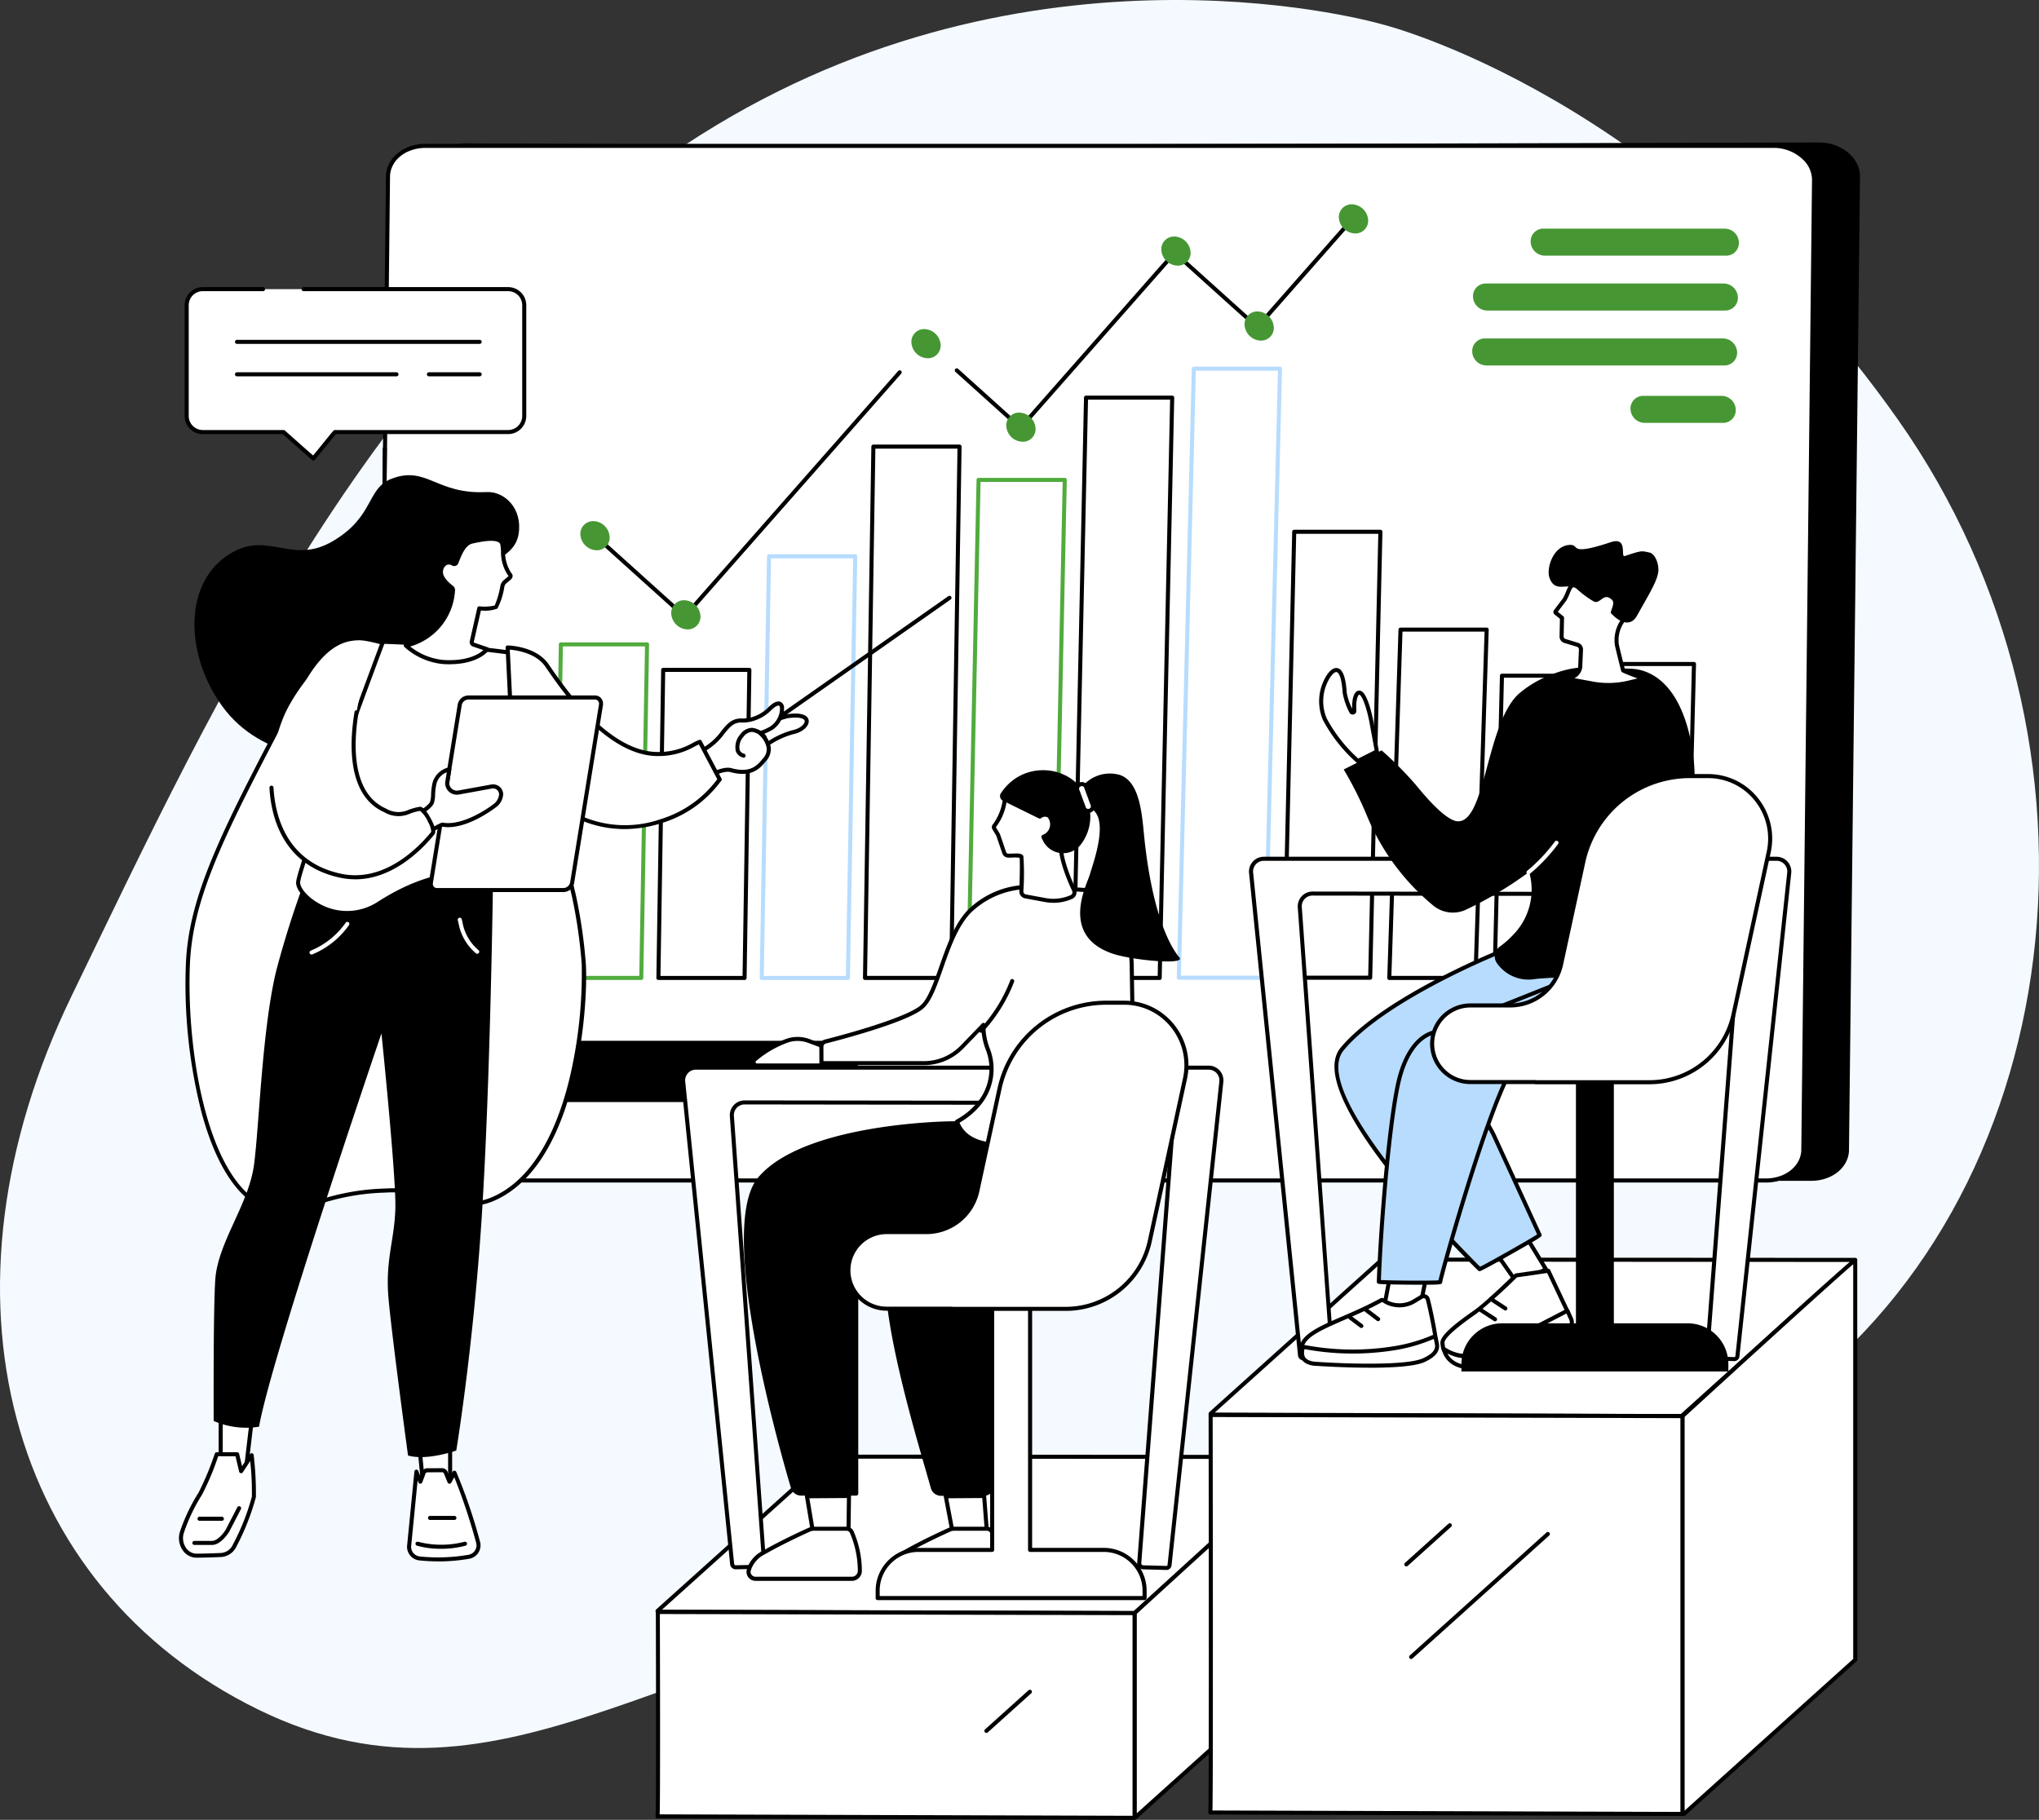 <svg xmlns="http://www.w3.org/2000/svg" xmlns:xlink="http://www.w3.org/1999/xlink" width="245.118" height="218.823" viewBox="0 0 245.118 218.823">
  <rect x="0" y="0" width="245.118" height="218.823" fill="#333333" stroke="none"/>
  <defs>
    <clipPath id="clip-path">
      <rect id="Rectangle_12113" data-name="Rectangle 12113" width="202.084" height="201.693" fill="none"/>
    </clipPath>
  </defs>
  <g id="hero_sub2" transform="translate(-597.441 -944.023)">
    <path id="Path_24816" data-name="Path 24816" d="M166.177,2.932S125.889-8.931,86.107,15.063,26.036,83.8,8.63,119.706.875,190.78,31.025,205.552s50.883-10.207,93.337-13.461,53.832,2.038,89.206-22.818,42.1-79.785,14.584-118.831-61.975-47.51-61.975-47.51" transform="translate(597.441 944.023)" fill="#f4faff"/>
    <g id="Group_10659" data-name="Group 10659" transform="translate(618.958 961.153)">
      <g id="Group_10658" data-name="Group 10658" clip-path="url(#clip-path)">
        <path id="Path_24944" data-name="Path 24944" d="M306.082.333,430.128,0c2.775,0,5.053,1.973,4.924,4.263l-1.323,117.022c-.114,2.02-2.078,3.569-4.526,3.569h-5.443l-1.159-.589-155.8.569c-2.775,0-5.092-2.177-4.962-4.468L263.189,3.9A4.28,4.28,0,0,1,267.625.113Z" transform="translate(-232.972)"/>
        <path id="Path_24945" data-name="Path 24945" d="M260.338,3.725H384.071c2.768,0,5.041,1.972,4.912,4.262L387.7,124.563c-.114,2.02-2.073,3.568-4.514,3.568h-162c-2.768,0-5.041-1.972-4.912-4.262L217.552,7.293c.114-2.02,2.073-3.568,4.514-3.568Z" transform="translate(-192.427 -3.314)" fill="#fff"/>
        <path id="Path_24946" data-name="Path 24946" d="M381.216,126.406h-162a5.553,5.553,0,0,1-4.044-1.659,3.849,3.849,0,0,1-1.111-2.86L215.339,5.322c.122-2.176,2.168-3.809,4.758-3.809h162a5.554,5.554,0,0,1,4.044,1.659,3.848,3.848,0,0,1,1.111,2.86L385.974,122.6c-.122,2.176-2.168,3.809-4.758,3.809M220.1,2c-2.328,0-4.164,1.435-4.271,3.338L214.543,121.9a3.373,3.373,0,0,0,.978,2.509,5.065,5.065,0,0,0,3.69,1.506h162c2.328,0,4.164-1.435,4.271-3.338L386.77,6.016a3.373,3.373,0,0,0-.978-2.509A5.064,5.064,0,0,0,382.1,2Z" transform="translate(-190.458 -1.346)"/>
        <path id="Path_24947" data-name="Path 24947" d="M219.541,371.949h0a.244.244,0,0,1-.242-.246l.325-39.547a.244.244,0,0,1,.244-.242h0a.244.244,0,0,1,.242.246l-.325,39.547a.244.244,0,0,1-.244.242" transform="translate(-195.127 -295.332)"/>
        <path id="Path_24948" data-name="Path 24948" d="M1497.817,97.258h-21.805a1.721,1.721,0,0,1-1.7-1.717,1.521,1.521,0,0,1,1.532-1.533h21.805a1.721,1.721,0,0,1,1.7,1.717,1.521,1.521,0,0,1-1.532,1.533" transform="translate(-1311.824 -83.647)" fill="#469734"/>
        <path id="Path_24949" data-name="Path 24949" d="M1594.323,279.675H1584.9a1.721,1.721,0,0,1-1.7-1.717,1.521,1.521,0,0,1,1.532-1.533h9.426a1.721,1.721,0,0,1,1.7,1.717,1.521,1.521,0,0,1-1.532,1.533" transform="translate(-1408.708 -245.959)" fill="#469734"/>
        <path id="Path_24950" data-name="Path 24950" d="M1441.737,157.1h-28.615a1.721,1.721,0,0,1-1.7-1.717,1.521,1.521,0,0,1,1.532-1.533h28.615a1.721,1.721,0,0,1,1.7,1.717,1.521,1.521,0,0,1-1.532,1.533" transform="translate(-1255.865 -136.89)" fill="#469734"/>
        <path id="Path_24951" data-name="Path 24951" d="M1440.9,217.039h-28.615a1.721,1.721,0,0,1-1.7-1.717,1.521,1.521,0,0,1,1.532-1.533h28.615a1.721,1.721,0,0,1,1.7,1.717,1.521,1.521,0,0,1-1.532,1.533" transform="translate(-1255.121 -190.226)" fill="#469734"/>
        <path id="Path_24952" data-name="Path 24952" d="M307.933,677.056l.325-29.04H297.9l-.323,29.04Z" transform="translate(-264.778 -576.595)" fill="#fff"/>
        <path id="Path_24953" data-name="Path 24953" d="M418.637,585.988H408.28a.244.244,0,0,1-.244-.248l.693-40.106a.244.244,0,0,1,.244-.24h10.359a.244.244,0,0,1,.244.248l-.694,40.106a.244.244,0,0,1-.244.24m-10.109-.488H418.4l.686-39.619h-9.871Z" transform="translate(-363.065 -485.284)" fill="#51ac3d"/>
        <path id="Path_24954" data-name="Path 24954" d="M531.311,610.7H520.954a.244.244,0,0,1-.244-.247l.576-37.045a.244.244,0,0,1,.244-.24h10.358a.244.244,0,0,1,.244.248l-.577,37.045a.244.244,0,0,1-.244.24m-10.11-.488h9.869l.57-36.558h-9.871Z" transform="translate(-463.32 -509.995)"/>
        <path id="Path_24955" data-name="Path 24955" d="M643.985,500.447H633.628a.244.244,0,0,1-.244-.248l.882-50.7a.244.244,0,0,1,.244-.24h10.359a.244.244,0,0,1,.244.248l-.883,50.7a.244.244,0,0,1-.244.24m-10.109-.488h9.869l.875-50.214h-9.871Z" transform="translate(-563.576 -399.742)" fill="#b7dcfe"/>
        <path id="Path_24956" data-name="Path 24956" d="M756.658,393.994H746.3a.244.244,0,0,1-.244-.248l1.008-63.888a.244.244,0,0,1,.244-.24h10.358a.244.244,0,0,1,.244.248l-1.01,63.888a.244.244,0,0,1-.244.24m-10.109-.488h9.869l1-63.4h-9.871Z" transform="translate(-663.83 -293.29)"/>
        <path id="Path_24957" data-name="Path 24957" d="M869.331,426.311H858.973a.244.244,0,0,1-.244-.249l1.234-59.885a.244.244,0,0,1,.244-.239h10.359a.244.244,0,0,1,.244.249l-1.235,59.885a.244.244,0,0,1-.244.239m-10.108-.488h9.869l1.225-59.4h-9.871Z" transform="translate(-764.085 -325.606)" fill="#50ac3d"/>
        <path id="Path_24958" data-name="Path 24958" d="M984.13,346.472H973.772a.244.244,0,0,1-.244-.249l1.5-69.774a.244.244,0,0,1,.244-.239h10.358a.244.244,0,0,1,.244.249l-1.505,69.774a.244.244,0,0,1-.244.238m-10.108-.488h9.869l1.495-69.287h-9.871Z" transform="translate(-866.232 -245.768)"/>
        <path id="Path_24959" data-name="Path 24959" d="M1098.9,318.324h-10.357a.244.244,0,0,1-.244-.25l1.81-73.228a.244.244,0,0,1,.244-.238h10.359a.244.244,0,0,1,.244.25l-1.811,73.228a.244.244,0,0,1-.244.238m-10.107-.488h9.87l1.8-72.74h-9.871Z" transform="translate(-968.353 -217.649)" fill="#b7dcfe"/>
        <path id="Path_24960" data-name="Path 24960" d="M1213.7,476.65h-10.357a.243.243,0,0,1-.244-.249l1.225-53.617a.244.244,0,0,1,.244-.238h10.359a.244.244,0,0,1,.244.249l-1.227,53.617a.244.244,0,0,1-.244.238m-10.108-.488h9.869l1.216-53.129h-9.871Z" transform="translate(-1070.5 -375.975)"/>
        <path id="Path_24961" data-name="Path 24961" d="M1328.529,571.635h-10.357a.244.244,0,0,1-.244-.252l1.347-41.884a.244.244,0,0,1,.244-.236h10.358a.244.244,0,0,1,.244.252l-1.349,41.884a.244.244,0,0,1-.244.236m-10.105-.488h9.869l1.333-41.4h-9.871Z" transform="translate(-1172.673 -470.931)"/>
        <path id="Path_24962" data-name="Path 24962" d="M1443.329,616.4h-10.357a.243.243,0,0,1-.244-.25l.891-36.339a.244.244,0,0,1,.244-.238h10.358a.244.244,0,0,1,.244.25l-.893,36.339a.244.244,0,0,1-.244.238m-10.107-.488h9.869l.881-35.851H1434.1Z" transform="translate(-1274.821 -515.698)"/>
        <path id="Path_24963" data-name="Path 24963" d="M1558.127,605H1547.77a.244.244,0,0,1-.244-.25l.963-37.752a.244.244,0,0,1,.244-.238h10.359a.244.244,0,0,1,.244.25l-.965,37.752a.244.244,0,0,1-.244.238m-10.107-.488h9.869l.952-37.264h-9.871Z" transform="translate(-1376.966 -504.292)"/>
        <path id="Path_24964" data-name="Path 24964" d="M854.157,102.577a.244.244,0,0,1-.163-.063l-7.653-6.895a.244.244,0,1,1,.326-.362l7.469,6.729L872.5,81.124a.244.244,0,0,1,.346-.02l9.746,8.78,11.751-13.35a.244.244,0,1,1,.366.322L882.8,90.392a.244.244,0,0,1-.346.02l-9.745-8.78L854.34,102.494a.244.244,0,0,1-.169.082h-.014" transform="translate(-752.99 -68.026)"/>
        <path id="Path_24965" data-name="Path 24965" d="M462.578,278.5a.244.244,0,0,1-.163-.063l-10.783-9.716a.244.244,0,1,1,.326-.362l10.6,9.55,25.672-29.164a.244.244,0,1,1,.366.322l-25.835,29.349a.244.244,0,0,1-.169.082h-.014" transform="translate(-401.783 -221.258)"/>
        <path id="Path_24966" data-name="Path 24966" d="M437.841,414.861a1.528,1.528,0,0,1,1.543-1.753,2.014,2.014,0,0,1,1.946,1.753,1.528,1.528,0,0,1-1.543,1.753,2.014,2.014,0,0,1-1.946-1.753" transform="translate(-389.574 -367.577)" fill="#469734"/>
        <path id="Path_24967" data-name="Path 24967" d="M902.4,296.475a1.528,1.528,0,0,1,1.543-1.753,2.014,2.014,0,0,1,1.946,1.753,1.528,1.528,0,0,1-1.543,1.753,2.014,2.014,0,0,1-1.946-1.753" transform="translate(-802.932 -262.239)" fill="#469734"/>
        <path id="Path_24968" data-name="Path 24968" d="M1071.517,104.356a1.528,1.528,0,0,1,1.543-1.753,2.015,2.015,0,0,1,1.946,1.753,1.528,1.528,0,0,1-1.543,1.753,2.014,2.014,0,0,1-1.946-1.753" transform="translate(-953.41 -91.295)" fill="#469734"/>
        <path id="Path_24969" data-name="Path 24969" d="M1162.276,186.126a1.528,1.528,0,0,1,1.543-1.753,2.014,2.014,0,0,1,1.946,1.753,1.528,1.528,0,0,1-1.543,1.753,2.014,2.014,0,0,1-1.946-1.753" transform="translate(-1034.166 -164.052)" fill="#469734"/>
        <path id="Path_24970" data-name="Path 24970" d="M1265.173,69.234a1.528,1.528,0,0,1,1.543-1.753,2.014,2.014,0,0,1,1.946,1.753,1.528,1.528,0,0,1-1.543,1.753,2.015,2.015,0,0,1-1.946-1.753" transform="translate(-1125.722 -60.044)" fill="#469734"/>
        <path id="Path_24971" data-name="Path 24971" d="M536.934,501.168a1.528,1.528,0,0,1,1.543-1.753,2.014,2.014,0,0,1,1.946,1.753,1.528,1.528,0,0,1-1.543,1.753,2.015,2.015,0,0,1-1.946-1.753" transform="translate(-477.746 -444.372)" fill="#469734"/>
        <path id="Path_24972" data-name="Path 24972" d="M798.889,205.373a1.528,1.528,0,0,1,1.543-1.753,2.014,2.014,0,0,1,1.946,1.753,1.528,1.528,0,0,1-1.543,1.753,2.014,2.014,0,0,1-1.946-1.753" transform="translate(-710.83 -181.178)" fill="#469734"/>
        <path id="Path_24973" data-name="Path 24973" d="M336.822,987.412h-46.14a1.868,1.868,0,0,1-1.972-1.668l.067-4.368a1.481,1.481,0,0,1,1.621-1.336h46.14a1.868,1.868,0,0,1,1.972,1.668l-.067,4.368a1.481,1.481,0,0,1-1.621,1.336" transform="translate(-256.89 -872.025)"/>
        <path id="Path_24974" data-name="Path 24974" d="M51.987,365.054c2.129-.111,4.368,1.94,3.856,5.063-.418,2.551-3.161,3.1-4.519,4.361-4.391,4.09-5.842,17.478-12.262,20.973-5.122,2.789-14.185,1.737-18.809-4.6-4.4-6.026-4.789-14.536.566-18.164,4.814-3.261,7.619,1.27,12.712-1.74,5.021-2.968,4-6.352,7.08-7.508,4.205-1.58,5.34,1.928,11.375,1.614" transform="translate(-15.019 -323.018)"/>
        <path id="Path_24975" data-name="Path 24975" d="M52.97,556.63c2.254,13.8,2.515,14.005,2.82,15.451a60.844,60.844,0,0,1,1.142,7.98c.215,3.4-.424,23.8-10.97,28.294-3.808,1.622-4.912-1.36-13.022-1.036-8.311.332-10,3.289-13.621,2.253-7.847-2.242-10.41-19.08-9.978-29.484.352-8.474,4.569-16.475,13-32.478,1.285-2.437,3.341-6.16,6.654-6.634,1.519-.217,2.125.016,8.223,1.69,6.632,1.82,8.315-.116,11.162,1.678,2.941,1.853,3.46,5.38,4.588,12.287" transform="translate(-8.27 -481.291)" fill="#fff"/>
        <path id="Path_24976" data-name="Path 24976" d="M18.846,608.051a5.67,5.67,0,0,1-1.577-.229c-4.527-1.293-6.992-7.159-8.262-11.852a62.478,62.478,0,0,1-1.892-17.877c.354-8.529,4.591-16.568,13.031-32.582,1.152-2.186,3.3-6.255,6.835-6.761,1.427-.2,2.032-.037,6.745,1.262l1.576.434a21.753,21.753,0,0,0,7,.839,6.624,6.624,0,0,1,4.231.868c2.972,1.873,3.526,5.265,4.628,12.024l.07.43c1.876,11.486,2.365,13.525,2.658,14.743.059.244.109.453.16.7a61.577,61.577,0,0,1,1.147,8.015c.291,4.6-.772,24.127-11.118,28.534-2,.851-3.3.481-5.1-.031a22.607,22.607,0,0,0-8.01-.985,27.27,27.27,0,0,0-8.635,1.673,10.828,10.828,0,0,1-3.486.8m9.013-68.885a5.6,5.6,0,0,0-.811.066c-3.292.471-5.361,4.4-6.472,6.506C12.171,561.688,7.951,569.694,7.6,578.114c-.451,10.849,2.292,27.094,9.8,29.24,1.7.485,2.92.068,4.772-.563a28.05,28.05,0,0,1,8.773-1.7,23.309,23.309,0,0,1,8.163,1c1.767.5,2.934.835,4.773.052,5.472-2.331,8.121-9.112,9.379-14.39a55.124,55.124,0,0,0,1.443-13.665,61.086,61.086,0,0,0-1.137-7.943c-.051-.241-.1-.446-.158-.686-.294-1.225-.786-3.275-2.665-14.778l-.07-.43c-1.079-6.614-1.62-9.934-4.407-11.69a6.169,6.169,0,0,0-3.961-.793,22.184,22.184,0,0,1-7.135-.856l-1.577-.434c-3.62-1-4.772-1.315-5.736-1.315" transform="translate(-6.287 -479.307)"/>
        <path id="Path_24977" data-name="Path 24977" d="M264.712,1408.662v6.674l-3.211-.2-.632-6.479Z" transform="translate(-232.117 -1253.407)" fill="#fff"/>
        <path id="Path_24978" data-name="Path 24978" d="M262.744,1413.612h-.015l-3.212-.2a.244.244,0,0,1-.228-.22l-.632-6.479a.244.244,0,0,1,.243-.267h3.844a.244.244,0,0,1,.244.244v6.675a.244.244,0,0,1-.244.244m-2.989-.67,2.745.167v-6.172h-3.331Z" transform="translate(-230.149 -1251.439)"/>
        <path id="Path_24979" data-name="Path 24979" d="M252.207,1459.1a21.83,21.83,0,0,0,5.942-.2,1.4,1.4,0,0,0,1.111-1.754,62.5,62.5,0,0,0-2.845-8.356l-.593,1.083-.474-1.143a.5.5,0,0,0-.379-.239l-1.7.01c-.505,0-.544.274-.61.484l-.338.888-.468-1.2-.876,8.9a1.394,1.394,0,0,0,1.235,1.524" transform="translate(-223.305 -1288.846)" fill="#fff"/>
        <path id="Path_24980" data-name="Path 24980" d="M252.472,1457.49a21.3,21.3,0,0,1-2.258-.118,1.642,1.642,0,0,1-1.451-1.791l.876-8.9a.244.244,0,0,1,.47-.064l.238.613.123-.331a.743.743,0,0,1,.823-.605h.005l1.7-.01a.75.75,0,0,1,.59.357.233.233,0,0,1,.016.032l.279.673.349-.636a.239.239,0,0,1,.219-.127.244.244,0,0,1,.213.136,63.9,63.9,0,0,1,2.861,8.4,1.64,1.64,0,0,1-1.3,2.06,22.169,22.169,0,0,1-3.751.319m-2.206-.6a21.541,21.541,0,0,0,5.874-.2,1.16,1.16,0,0,0,.783-.523,1.136,1.136,0,0,0,.135-.925,71.014,71.014,0,0,0-2.627-7.884l-.362.662a.244.244,0,0,1-.439-.024l-.466-1.124a.254.254,0,0,0-.185-.109l-1.68.011c-.287,0-.307.075-.362.258l-.017.056-.342.9a.244.244,0,0,1-.227.157h0a.244.244,0,0,1-.227-.156l-.1-.252-.776,7.889a1.153,1.153,0,0,0,1.018,1.258" transform="translate(-221.338 -1286.877)"/>
        <path id="Path_24981" data-name="Path 24981" d="M260.985,1527.378a10.465,10.465,0,0,1-2.912-.378.244.244,0,0,1,.147-.465,11.137,11.137,0,0,0,5.581,0,.244.244,0,1,1,.124.472,11.581,11.581,0,0,1-2.94.375" transform="translate(-229.478 -1358.278)"/>
        <path id="Path_24982" data-name="Path 24982" d="M274.781,1498.887H271.85a.244.244,0,1,1,0-.488h2.931a.244.244,0,0,1,0,.488" transform="translate(-241.671 -1333.254)"/>
        <path id="Path_24983" data-name="Path 24983" d="M49.441,1376.621l-.949,8.047-3.01-.1v-7.943Z" transform="translate(-40.469 -1224.897)" fill="#fff"/>
        <path id="Path_24984" data-name="Path 24984" d="M46.523,1382.944h-.009l-3.01-.1a.244.244,0,0,1-.235-.244v-7.943a.244.244,0,0,1,.244-.244h3.959a.244.244,0,0,1,.242.272l-.949,8.047a.244.244,0,0,1-.242.215m-2.766-.584,2.55.089.891-7.552H43.757Z" transform="translate(-38.5 -1222.929)"/>
        <path id="Path_24985" data-name="Path 24985" d="M10.712,1431.264a40.908,40.908,0,0,1,.268,5.011c-.086,1.029-1.5,4.136-2.293,5.82a1.942,1.942,0,0,1-1.644,1.167c-.844.037-2.019.079-2.966.08a2.088,2.088,0,0,1-1.734-2.861,21.449,21.449,0,0,1,2.184-4.573,33.608,33.608,0,0,0,1.987-4.761H8.966l.481,2.037Z" transform="translate(-1.974 -1273.414)" fill="#fff"/>
        <path id="Path_24986" data-name="Path 24986" d="M2.1,1441.618a2.01,2.01,0,0,1-1.634-.873,2.561,2.561,0,0,1-.33-2.31,21.653,21.653,0,0,1,2.208-4.625,33.594,33.594,0,0,0,1.962-4.709.244.244,0,0,1,.231-.166H6.993a.244.244,0,0,1,.237.188l.351,1.487.954-1.448a.244.244,0,0,1,.446.108,40.319,40.319,0,0,1,.268,5.058,29.082,29.082,0,0,1-2.316,5.9,2.194,2.194,0,0,1-1.854,1.306c-.83.036-2.02.079-2.977.08Zm2.612-12.2a31.147,31.147,0,0,1-1.955,4.648A21.163,21.163,0,0,0,.6,1438.591a2.072,2.072,0,0,0,.263,1.869,1.529,1.529,0,0,0,1.238.67h0c.948,0,2.131-.044,2.956-.08a1.708,1.708,0,0,0,1.434-1.028,27.542,27.542,0,0,0,2.271-5.736,33.09,33.09,0,0,0-.2-4.284l-.887,1.346a.244.244,0,0,1-.441-.078l-.437-1.849Z" transform="translate(-0.001 -1271.446)"/>
        <path id="Path_24987" data-name="Path 24987" d="M16.971,1492.552h0l-2.118,0a.244.244,0,0,1,0-.488h0l2.117,0h0c.681,0,1.424-.981,1.653-1.359l1.381-2.674a.244.244,0,1,1,.433.224l-1.389,2.688c-.047.079-.982,1.608-2.078,1.608" transform="translate(-12.999 -1323.912)"/>
        <path id="Path_24988" data-name="Path 24988" d="M23.115,1499.79H20.43a.244.244,0,1,1,0-.488h2.685a.244.244,0,1,1,0,.488" transform="translate(-17.961 -1334.057)"/>
        <path id="Path_24989" data-name="Path 24989" d="M71.372,773.457S71.052,798.016,70.02,814s-3.068,28.213-3.068,28.213-3.5,1.259-5.8.6c0,0-1.9-14.025-2.336-18.766s.716-7.093.813-10.973-1.672-21.01-1.672-21.01S44.751,830.8,43.24,839.349a9.792,9.792,0,0,1-5.452-.69s-.07-15.23.25-17.583c.592-4.36,4-8.652,4.609-13.283s.966-16.252,2.651-23.223a114.042,114.042,0,0,1,4.989-14.8Z" transform="translate(-33.618 -684.929)"/>
        <path id="Path_24990" data-name="Path 24990" d="M142.614,854.267a.244.244,0,0,1-.092-.47,9.574,9.574,0,0,0,4.193-3.356.244.244,0,1,1,.4.284,10.055,10.055,0,0,1-4.405,3.524.244.244,0,0,1-.092.018" transform="translate(-126.679 -756.62)" fill="#fff"/>
        <path id="Path_24991" data-name="Path 24991" d="M306.348,850.076a.243.243,0,0,1-.167-.066,6.142,6.142,0,0,1-2.084-3.623l-.088-.345a.244.244,0,0,1,.472-.123l.089.348a5.685,5.685,0,0,0,1.946,3.388.244.244,0,0,1-.167.421" transform="translate(-270.495 -752.524)" fill="#fff"/>
        <path id="Path_24992" data-name="Path 24992" d="M623.495,627.266a9.809,9.809,0,0,0-2.885,1.325c-1.771,1.844-2.819-1.029-2.819-1.029a19.785,19.785,0,0,1,4.993-2.208c3.48-.537,2.638,1.531.711,1.912" transform="translate(-549.701 -556.352)" fill="#fff"/>
        <path id="Path_24993" data-name="Path 24993" d="M617.487,627.491a1.278,1.278,0,0,1-.264-.028c-1.049-.221-1.6-1.716-1.628-1.78a.244.244,0,0,1,.1-.292,19.661,19.661,0,0,1,5.082-2.24c2.222-.343,2.6.378,2.653.7.122.692-.729,1.465-1.858,1.688a10.01,10.01,0,0,0-2.757,1.254,1.9,1.9,0,0,1-1.331.693M616.13,625.7c.2.434.635,1.167,1.194,1.284a1.287,1.287,0,0,0,1.143-.526,9.919,9.919,0,0,1,3.014-1.395c.97-.192,1.529-.8,1.472-1.125-.04-.228-.527-.549-2.1-.307a18.34,18.34,0,0,0-4.724,2.069" transform="translate(-547.734 -554.391)"/>
        <path id="Path_24994" data-name="Path 24994" d="M613.435,512.5a.244.244,0,0,1-.14-.443l24.8-17.4a.244.244,0,1,1,.28.4l-24.8,17.4a.243.243,0,0,1-.14.044" transform="translate(-545.609 -440.104)"/>
        <path id="Path_24995" data-name="Path 24995" d="M552.9,612.893a4.866,4.866,0,0,1-2.212,1.167,4.117,4.117,0,0,1-.979.094c-2.591-.1-1.977,3.566-7.507,4.433a20.248,20.248,0,0,0-.464,4.232c2.261-.962,5.253-3.083,6.664-2.691,2.6.723,3.463-.621,4.008-1.24,1.432-1.627-.5-3.215-.5-3.215a5.849,5.849,0,0,0,1.358-.615c1.571-.852,1.924-4.536-.365-2.165" transform="translate(-482.03 -544.646)" fill="#fff"/>
        <path id="Path_24996" data-name="Path 24996" d="M539.768,621.086a.244.244,0,0,1-.244-.241c0-.442.063-1.5.157-2.456.194-1.969.314-1.988.513-2.019a7.059,7.059,0,0,0,5.063-2.926c.678-.835,1.261-1.557,2.49-1.51a3.848,3.848,0,0,0,.92-.089,4.636,4.636,0,0,0,2.086-1.1c.673-.7,1.194-.966,1.594-.822a.752.752,0,0,1,.451.737,3.134,3.134,0,0,1-1.388,2.633,11.251,11.251,0,0,1-1.022.5,2.953,2.953,0,0,1,.816,1.674,2.115,2.115,0,0,1-.582,1.6c-.042.047-.085.1-.131.153-.55.653-1.575,1.868-4.125,1.161-.871-.242-2.563.659-4.2,1.53-.778.414-1.581.842-2.3,1.15a.244.244,0,0,1-.1.019m.621-4.254a27.837,27.837,0,0,0-.371,3.633c.613-.282,1.276-.635,1.921-.979,1.8-.959,3.5-1.864,4.558-1.57,2.248.625,3.075-.356,3.622-1,.048-.057.094-.112.138-.161a1.646,1.646,0,0,0,.462-1.24,2.76,2.76,0,0,0-.936-1.625.244.244,0,0,1,.113-.428,6.248,6.248,0,0,0,1.284-.589,2.619,2.619,0,0,0,1.134-2.168c-.013-.17-.063-.29-.13-.315-.03-.011-.319-.084-1.077.7a5.116,5.116,0,0,1-2.338,1.236,4.328,4.328,0,0,1-1.037.1c-.989-.038-1.449.536-2.094,1.329a7.537,7.537,0,0,1-5.248,3.082" transform="translate(-480.061 -542.67)"/>
        <path id="Path_24997" data-name="Path 24997" d="M607.694,642.188a.244.244,0,0,1-.065-.009,1.2,1.2,0,0,1-.885-.8,2.347,2.347,0,0,1,.563-2.014,1.8,1.8,0,0,1,1.416-.758,2.487,2.487,0,0,1,1.673.955.244.244,0,0,1-.387.3,2.027,2.027,0,0,0-1.3-.765,1.345,1.345,0,0,0-1.029.581,1.856,1.856,0,0,0-.474,1.557.721.721,0,0,0,.55.481.244.244,0,0,1-.065.479" transform="translate(-539.815 -568.22)"/>
        <path id="Path_24998" data-name="Path 24998" d="M155.774,546.057s-7.88-1.128-15.637-1.353c0,0-10.2,27.24-10.2,28.953s4.885,5.6,9.728,2.506c8.079-5.158,13.126-3.4,17.108-2.468,5.967,1.394-1-27.637-1-27.637" transform="translate(-115.618 -484.67)" fill="#fff"/>
        <path id="Path_24999" data-name="Path 24999" d="M133.895,575.6a7.615,7.615,0,0,1-3.59-.934c-1.493-.817-2.576-2.068-2.577-2.975,0-1.737,9.8-27.924,10.214-29.038a.243.243,0,0,1,.235-.158c7.682.223,15.585,1.344,15.664,1.355a.243.243,0,0,1,.2.185c.235.98,5.723,24.051,2.283,27.512a1.581,1.581,0,0,1-1.574.419c-.277-.065-.558-.133-.846-.2-3.851-.938-8.644-2.1-16.075,2.64a7.216,7.216,0,0,1-3.936,1.2m4.443-32.612c-2.876,7.685-10.123,27.345-10.122,28.7,0,.627.869,1.751,2.323,2.547a6.759,6.759,0,0,0,7.03-.247c7.607-4.856,12.512-3.662,16.453-2.7.286.07.566.138.841.2a1.108,1.108,0,0,0,1.118-.288c3.108-3.128-1.88-24.8-2.373-26.893-1.163-.16-8.285-1.107-15.271-1.323" transform="translate(-113.651 -482.701)"/>
        <path id="Path_25000" data-name="Path 25000" d="M383.929,566.864a13.687,13.687,0,0,1-6.946,4.975,13.184,13.184,0,0,1-13.481-2.788l.717,16.441a37.6,37.6,0,0,1-4.027,2.175c0-.211-1.761-36.676-1.761-36.676s3.251.052,4.7,2.116,6.936,10.589,13.243,10.692c2.869.047,4.257-1.14,5.164-1.465Z" transform="translate(-318.927 -490.265)" fill="#fff"/>
        <path id="Path_25001" data-name="Path 25001" d="M357.677,574.48a.244.244,0,0,1-.243-.232c-.517-10.76-1.215-25.213-1.215-25.213a.244.244,0,0,1,.248-.256c.138,0,3.392.079,4.9,2.219.087.124.189.272.3.44,1.716,2.487,6.939,10.054,12.742,10.149a8.238,8.238,0,0,0,4.318-1.094,6.646,6.646,0,0,1,.76-.357.244.244,0,0,1,.3.116l2.39,4.529a.244.244,0,0,1-.027.269l-.172.21a13.781,13.781,0,0,1-6.888,4.842,14.823,14.823,0,0,1-4.593.754,13.525,13.525,0,0,1-8.694-3.192l.239,5.477a.244.244,0,0,1-.233.254.248.248,0,0,1-.254-.233l-.265-6.069a.244.244,0,0,1,.421-.177,13.049,13.049,0,0,0,13.228,2.722,13.335,13.335,0,0,0,6.66-4.686l.07-.086-2.212-4.191c-.152.068-.32.155-.506.252a8.78,8.78,0,0,1-4.549,1.148c-6.054-.1-11.384-7.822-13.135-10.359-.115-.166-.216-.313-.3-.436-1.13-1.609-3.464-1.933-4.244-2,.1,2.03.726,15.047,1.2,24.942a.244.244,0,0,1-.232.255h-.012" transform="translate(-316.958 -488.296)"/>
        <path id="Path_25002" data-name="Path 25002" d="M294.415,605.536H279.177a1.083,1.083,0,0,0-1.016.9L274.7,627.786a.735.735,0,0,0,.724.9h15.238a1.083,1.083,0,0,0,1.016-.9l3.459-21.349a.735.735,0,0,0-.724-.9" transform="translate(-244.415 -538.797)" fill="#fff"/>
        <path id="Path_25003" data-name="Path 25003" d="M288.7,626.962H273.46a.961.961,0,0,1-.746-.335,1.046,1.046,0,0,1-.219-.849l3.459-21.349a1.32,1.32,0,0,1,1.257-1.106h15.238a.96.96,0,0,1,.746.335,1.045,1.045,0,0,1,.219.849l-3.458,21.349a1.32,1.32,0,0,1-1.257,1.106m-11.487-23.151a.844.844,0,0,0-.776.7l-3.459,21.349a.552.552,0,0,0,.109.455.481.481,0,0,0,.375.163H288.7a.844.844,0,0,0,.776-.7l3.459-21.349a.553.553,0,0,0-.109-.455.481.481,0,0,0-.375-.163Z" transform="translate(-242.449 -536.829)"/>
        <path id="Path_25004" data-name="Path 25004" d="M259.376,683.923l-.253,1.613a1.158,1.158,0,0,0,1.364,1.168l3.972-.722a.966.966,0,0,1,1.142.995,1.808,1.808,0,0,1-.619,1.192c-.2.2-3.73,2.884-6.437,2.4-.118-.021-2.654,1.405-2.752,1.335a3.453,3.453,0,0,1-.817-2.1c-.008-.07,2.1-1.259,2.315-1.912.22-.675.042-1.166.309-2.317a2.393,2.393,0,0,1,1.776-1.652" transform="translate(-226.875 -608.545)" fill="#fff"/>
        <path id="Path_25005" data-name="Path 25005" d="M253.805,690.187a.211.211,0,0,1-.135-.055,3.618,3.618,0,0,1-.917-2.267c-.019-.169.04-.208.506-.514.506-.333,1.692-1.112,1.819-1.5a3.13,3.13,0,0,0,.123-.883,7.191,7.191,0,0,1,.18-1.414,2.616,2.616,0,0,1,1.964-1.836.244.244,0,0,1,.29.277l-.251,1.6a.914.914,0,0,0,1.077.907l3.972-.722a1.214,1.214,0,0,1,1.027.287,1.187,1.187,0,0,1,.4.962,2.058,2.058,0,0,1-.692,1.353c-.032.031-3.661,2.955-6.595,2.472-.158.064-.676.335-1.1.556a7.028,7.028,0,0,1-1.672.783m-.551-2.247a3.572,3.572,0,0,0,.62,1.726c.255-.107.918-.454,1.377-.693,1.22-.638,1.238-.635,1.356-.614,2.517.453,5.917-2.035,6.224-2.332a1.591,1.591,0,0,0,.545-1.031.7.7,0,0,0-.239-.569.729.729,0,0,0-.616-.172l-3.972.722a1.4,1.4,0,0,1-1.652-1.414.234.234,0,0,1,0-.032l.192-1.222a1.979,1.979,0,0,0-1.236,1.354,6.665,6.665,0,0,0-.167,1.326,3.55,3.55,0,0,1-.147,1.012c-.166.51-1.087,1.148-2.015,1.758-.1.063-.2.132-.272.181" transform="translate(-224.893 -606.578)"/>
        <path id="Path_25006" data-name="Path 25006" d="M118.537,587.318c-1.75.284-1.992,1.146-4.164.192-4.893-2.15-3.968-9.662-3.135-13.4.171-.769.385-1.518.617-2.222.426-1.3-4.828-2.5-5.758-1.5A22.844,22.844,0,0,0,102.761,575c-3.049,5.585-4.041,18.082,6.155,20.341,5.371,1.19,9.641-3.208,11.178-5.1.351-.433-1.058-3.005-1.557-2.924" transform="translate(-89.578 -507.194)" fill="#fff"/>
        <path id="Path_25007" data-name="Path 25007" d="M109,639.68a8.751,8.751,0,0,1-1.9-.209c-6.89-1.526-8.225-7.422-8.407-10.8a.244.244,0,0,1,.487-.026c.175,3.241,1.451,8.894,8.026,10.351,5.252,1.163,9.4-3.121,10.936-5.017a2.466,2.466,0,0,0-.37-1.163,3.585,3.585,0,0,0-.977-1.364,6.589,6.589,0,0,0-1.228.344,3.348,3.348,0,0,1-3.055-.172c-4.544-2-4.2-8.422-3.588-12.075a.244.244,0,0,1,.481.08c-.587,3.513-.939,9.684,3.3,11.548a2.893,2.893,0,0,0,2.694.16,6.982,6.982,0,0,1,1.333-.369c.335-.054.749.348,1.24,1.194.222.383.917,1.667.546,2.124-1.408,1.735-4.925,5.4-9.522,5.4" transform="translate(-87.818 -551.083)"/>
        <path id="Path_25008" data-name="Path 25008" d="M253.063,435.442a.284.284,0,0,0,.411-.137c.317-.778.824-2.283,1.861-2.522,1.329-.307,3.482-.7,3.667.348.162.922-.029,2.512.941,3.664.093.11.013.287-.1.374l-.611.515a1.082,1.082,0,0,0-.255.588,9.1,9.1,0,0,1-.735,2.377,5.657,5.657,0,0,1-2.018.164l-.9,3.961a.324.324,0,0,0,.229.4l1.6.546s-1.289,1.806-5.314,1.534a7.909,7.909,0,0,1-4.456-1.987s5-.711,5.678-6.624a.37.37,0,0,0-.145-.337c-.4-.3-1.474-1.183-1.286-2.079.2-.951.91-1.1,1.428-.787" transform="translate(-220.122 -384.785)" fill="#fff"/>
        <path id="Path_25009" data-name="Path 25009" d="M250.689,445.543q-.395,0-.829-.029a8.08,8.08,0,0,1-4.609-2.055.244.244,0,0,1,.135-.417c.2-.028,4.826-.762,5.471-6.411a.126.126,0,0,0-.05-.114c-.6-.452-1.581-1.356-1.378-2.324a1.335,1.335,0,0,1,.733-1.038,1.149,1.149,0,0,1,1.058.091h0a.041.041,0,0,0,.035,0,.04.04,0,0,0,.025-.025l.086-.216c.348-.878.874-2.2,1.946-2.452,1.879-.433,2.975-.456,3.554-.073a.9.9,0,0,1,.408.616,8.188,8.188,0,0,1,.082.828,4.532,4.532,0,0,0,.805,2.722.424.424,0,0,1,.1.325.609.609,0,0,1-.236.4l-.6.507a.924.924,0,0,0-.169.425,8.362,8.362,0,0,1-.826,2.544,4.291,4.291,0,0,1-1.978.227l-.853,3.761a.1.1,0,0,0,0,.078.075.075,0,0,0,.047.036l1.623.551a.244.244,0,0,1,.12.372c-.052.073-1.23,1.664-4.7,1.664m-4.74-2.132a7.536,7.536,0,0,0,3.944,1.617c2.922.2,4.34-.721,4.858-1.182l-1.244-.423a.546.546,0,0,1-.332-.262.572.572,0,0,1-.052-.442l.895-3.947a.243.243,0,0,1,.253-.189,5.53,5.53,0,0,0,1.839-.1,10.3,10.3,0,0,0,.657-2.218,1.283,1.283,0,0,1,.35-.759l.6-.507a.178.178,0,0,0,.05-.058,4.955,4.955,0,0,1-.9-2.976c-.019-.287-.038-.558-.076-.776a.423.423,0,0,0-.2-.294c-.439-.291-1.508-.243-3.175.142-.822.19-1.292,1.373-1.6,2.156l-.088.22a.528.528,0,0,1-.761.255.67.67,0,0,0-.613-.064.9.9,0,0,0-.452.692c-.153.731.784,1.526,1.194,1.834a.615.615,0,0,1,.241.559,7.437,7.437,0,0,1-5.392,6.724m10.153-4.92Z" transform="translate(-218.155 -382.799)"/>
        <path id="Path_25010" data-name="Path 25010" d="M600.015,1433.959l-20.681,18.6-57.281-.176a.06.06,0,0,1-.047-.1l20.607-18.536,57.322.038a.1.1,0,0,1,.08.174" transform="translate(-464.456 -1275.727)" fill="#fff"/>
        <path id="Path_25011" data-name="Path 25011" d="M577.365,1450.838h0l-57.28-.176a.309.309,0,0,1-.29-.2.3.3,0,0,1,.081-.33l20.607-18.536a.244.244,0,0,1,.163-.062l57.322.038a.353.353,0,0,1,.335.226.337.337,0,0,1-.092.374l-20.681,18.6a.243.243,0,0,1-.163.063m-56.808-.662,56.715.174,20.333-18.29-56.867-.038Zm77.326-18.366h0Z" transform="translate(-462.487 -1273.759)"/>
        <path id="Path_25012" data-name="Path 25012" d="M1063.086,1434.243v24.7l-20.616,18.555a.094.094,0,0,1-.158-.059V1453s20.476-18.747,20.773-18.76" transform="translate(-927.435 -1276.169)" fill="#fff"/>
        <path id="Path_25013" data-name="Path 25013" d="M1040.438,1475.8a.348.348,0,0,1-.141-.03.323.323,0,0,1-.2-.3v-24.435a.243.243,0,0,1,.079-.18c20.542-18.807,20.812-18.819,20.927-18.824a.243.243,0,0,1,.255.244v24.7a.243.243,0,0,1-.081.181l-20.615,18.555a.341.341,0,0,1-.228.087m.151-24.654v23.98l20.286-18.258V1432.77c-2.334,1.974-15.09,13.615-20.286,18.371" transform="translate(-925.468 -1274.199)"/>
        <path id="Path_25014" data-name="Path 25014" d="M579.279,1627.974l-57.354-.174c.123.11.044-24.576.044-24.576l57.311.136Z" transform="translate(-464.401 -1426.526)" fill="#fff"/>
        <path id="Path_25015" data-name="Path 25015" d="M577.311,1626.25h0l-57.343-.174a.251.251,0,0,1-.173-.062.244.244,0,0,1-.069-.256c.088-.889.053-17.944.032-24.5a.244.244,0,0,1,.071-.173.26.26,0,0,1,.173-.072l57.311.136a.244.244,0,0,1,.243.244v24.614a.244.244,0,0,1-.244.244m-57.1-.661,56.852.172v-24.126l-56.822-.135c0,1.2.019,6.609.023,12.023,0,3.564,0,6.406-.009,8.447-.009,2.151-.013,3.146-.044,3.619" transform="translate(-462.433 -1424.557)"/>
        <path id="Path_25016" data-name="Path 25016" d="M878.7,1693.311a.244.244,0,0,1-.163-.425l5.221-4.7a.244.244,0,1,1,.326.363l-5.221,4.7a.243.243,0,0,1-.163.063" transform="translate(-781.635 -1502.071)"/>
        <path id="Path_25017" data-name="Path 25017" d="M1202.747,1218.846l-20.874,18.777-56.521-.176a.084.084,0,0,1-.066-.144l20.561-18.495Z" transform="translate(-1001.237 -1084.478)" fill="#fff"/>
        <path id="Path_25018" data-name="Path 25018" d="M1179.9,1235.9h0l-56.521-.176a.335.335,0,0,1-.316-.214.321.321,0,0,1,.087-.355l20.561-18.5a.244.244,0,0,1,.163-.063l56.9.038a.244.244,0,0,1,.163.425l-20.875,18.777a.243.243,0,0,1-.163.063m-56.114-.662,56.02.174,20.333-18.289-56.172-.038Z" transform="translate(-999.269 -1082.509)"/>
        <path id="Path_25019" data-name="Path 25019" d="M1660.629,1219.305v48.061l-20.558,18.5a.128.128,0,0,1-.215-.08v-47.723s20.476-18.747,20.773-18.76" transform="translate(-1459.12 -1084.92)" fill="#fff"/>
        <path id="Path_25020" data-name="Path 25020" d="M1638.015,1284.177a.383.383,0,0,1-.156-.033.352.352,0,0,1-.214-.324V1236.1a.244.244,0,0,1,.079-.18c20.542-18.807,20.812-18.819,20.927-18.824a.244.244,0,0,1,.255.243V1265.4a.243.243,0,0,1-.081.181l-20.559,18.5a.375.375,0,0,1-.251.1m.118-47.973v47.342l20.286-18.258v-47.455c-2.335,1.974-15.091,13.615-20.286,18.371" transform="translate(-1457.153 -1082.951)"/>
        <path id="Path_25021" data-name="Path 25021" d="M1181.613,1436.26l-56.761-.174c.123.11.044-47.8.044-47.8l56.717.136Z" transform="translate(-1000.877 -1235.277)" fill="#fff"/>
        <path id="Path_25022" data-name="Path 25022" d="M1179.645,1434.536h0l-56.753-.174a.238.238,0,0,1-.17-.062.244.244,0,0,1-.073-.241c.089-1.08.063-31.641.036-47.74a.244.244,0,0,1,.244-.244h0l56.717.136a.244.244,0,0,1,.243.244v47.838a.244.244,0,0,1-.244.244m-56.506-.661,56.263.172V1386.7l-56.229-.135c0,1.757.02,12.693.024,23.635,0,6.935,0,12.462-.009,16.429,0,2.242-.012,4.112-.021,5.423-.007.966-.011,1.511-.027,1.825" transform="translate(-998.909 -1233.309)"/>
        <path id="Path_25023" data-name="Path 25023" d="M1342,1531.214a.244.244,0,0,1-.163-.425L1358.274,1516a.244.244,0,0,1,.326.363l-16.436,14.784a.242.242,0,0,1-.163.063" transform="translate(-1193.876 -1348.863)"/>
        <path id="Path_25024" data-name="Path 25024" d="M1336.738,1511.656a.244.244,0,0,1-.163-.425l5.221-4.7a.244.244,0,1,1,.326.363l-5.221,4.7a.243.243,0,0,1-.163.063" transform="translate(-1189.193 -1340.437)"/>
        <path id="Path_25025" data-name="Path 25025" d="M1232.465,781.452H1170.82a1.531,1.531,0,0,0-1.524,1.686l5.885,58.011a.426.426,0,0,0,.433.384l3.184-.068a.23.23,0,0,0,.224-.246l-3.875-53.942a1.531,1.531,0,0,1,1.529-1.641l50.031.064a1.531,1.531,0,0,1,1.525,1.649l-4.117,53.663a.489.489,0,0,0,.474.526l2.779.076a.382.382,0,0,0,.39-.341l6.228-58.125a1.531,1.531,0,0,0-1.523-1.695" transform="translate(-1040.416 -695.325)" fill="#fff"/>
        <path id="Path_25026" data-name="Path 25026" d="M1225.413,839.888h-.017l-2.779-.076a.732.732,0,0,1-.71-.788l4.116-53.663a1.287,1.287,0,0,0-1.282-1.386l-50.031-.064h0a1.288,1.288,0,0,0-1.284,1.38l3.875,53.942a.474.474,0,0,1-.463.508l-3.184.068a.674.674,0,0,1-.681-.6l-5.885-58.011a1.776,1.776,0,0,1,1.766-1.954H1230.5a1.775,1.775,0,0,1,1.765,1.964l-6.228,58.125a.629.629,0,0,1-.622.559m-50.7-56.465h0l50.031.064a1.775,1.775,0,0,1,1.768,1.911l-4.117,53.663a.245.245,0,0,0,.237.263l2.779.076a.136.136,0,0,0,.141-.123l6.228-58.125a1.288,1.288,0,0,0-1.28-1.425h-61.645a1.288,1.288,0,0,0-1.281,1.418l5.885,58.011a.191.191,0,0,0,.186.164l3.184-.068-3.888-53.927a1.775,1.775,0,0,1,1.771-1.9" transform="translate(-1038.449 -693.356)"/>
        <path id="Path_25027" data-name="Path 25027" d="M1639.209,787.073a.244.244,0,0,1-.244-.244v-2.623a.244.244,0,1,1,.488,0v2.623a.244.244,0,0,1-.244.244" transform="translate(-1458.327 -697.558)" fill="#fff"/>
        <path id="Path_25028" data-name="Path 25028" d="M1318.583,1228.912l-1.2,5.975a.35.35,0,0,1-.4.294l-3.507-.892a.31.31,0,0,1-.208-.373l1.01-5.339Z" transform="translate(-1168.517 -1093.17)" fill="#fff"/>
        <path id="Path_25029" data-name="Path 25029" d="M1315.077,1233.465a.522.522,0,0,1-.129-.016l-3.507-.892a.55.55,0,0,1-.387-.654l1.01-5.339a.245.245,0,0,1,.258-.2l4.308.335a.244.244,0,0,1,.22.291l-1.2,5.975a.634.634,0,0,1-.28.411.553.553,0,0,1-.295.087m-2.574-6.6-.97,5.125c-.009.047.008.086.028.091l3.507.892a.063.063,0,0,0,.044-.011.146.146,0,0,0,.062-.094l1.146-5.705Z" transform="translate(-1166.547 -1091.202)"/>
        <path id="Path_25030" data-name="Path 25030" d="M1436.208,1185.116l2.955,4.857-3.377,1.79-3.039-4.346Z" transform="translate(-1274.838 -1054.499)" fill="#fff"/>
        <path id="Path_25031" data-name="Path 25031" d="M1433.817,1190.038a.244.244,0,0,1-.2-.1l-3.039-4.345a.244.244,0,0,1,.065-.343l3.461-2.3a.244.244,0,0,1,.343.076l2.955,4.857a.244.244,0,0,1-.094.342l-3.377,1.789a.242.242,0,0,1-.114.028m-2.7-4.525,2.772,3.964,2.958-1.567-2.688-4.419Z" transform="translate(-1272.868 -1052.531)"/>
        <path id="Path_25032" data-name="Path 25032" d="M1239.5,1259.038c.24.859.745,3.28.957,4.737a1.823,1.823,0,0,1-1.329,2.018c-2.5.676-8.472.647-13.446.866a1.28,1.28,0,0,1-1.247-.976c-.946-2.8,4.281-3.666,9.448-6.511a.3.3,0,0,1,.32.017c.059.042.135.094.224.151a3.459,3.459,0,0,0,3.305.024l1.031-.62a.5.5,0,0,1,.737.3" transform="translate(-1089.384 -1119.947)" fill="#fff"/>
        <path id="Path_25033" data-name="Path 25033" d="M1223.657,1264.933a1.539,1.539,0,0,1-1.435-1.143c-.731-2.163,1.815-3.265,5.038-4.661,1.39-.6,2.966-1.284,4.523-2.142a.54.54,0,0,1,.579.032c.057.04.129.09.214.144a3.222,3.222,0,0,0,3.049.021l1.031-.62a.742.742,0,0,1,1.1.439c.249.892.753,3.316.963,4.767a2.066,2.066,0,0,1-1.506,2.288c-1.886.51-5.613.621-9.559.739-1.312.039-2.668.08-3.94.136h-.054m8.391-7.527a.063.063,0,0,0-.03.008c-1.577.869-3.164,1.556-4.564,2.162-3.421,1.482-5.33,2.4-4.77,4.057a1.033,1.033,0,0,0,1.006.811c1.276-.056,2.633-.1,3.947-.136,3.744-.112,7.615-.227,9.446-.722a1.578,1.578,0,0,0,1.151-1.747c-.2-1.4-.707-3.835-.95-4.706a.256.256,0,0,0-.152-.171.252.252,0,0,0-.225.019l-1.031.62a3.709,3.709,0,0,1-3.562-.027c-.094-.06-.173-.114-.235-.158a.051.051,0,0,0-.03-.01" transform="translate(-1087.403 -1117.977)"/>
        <path id="Path_25034" data-name="Path 25034" d="M1241.132,1304.106c0,.025.008.043.009.051.133.914-.735,1.475-1.565,1.865-2.462,1.156-12.4.493-12.789.467h-.021c-.124,0-1.386,0-1.75-.783a1.346,1.346,0,0,1-.09-.363,1.807,1.807,0,0,1,.033-.63.3.3,0,0,1,.37-.231,31.43,31.43,0,0,0,10.461.154,19.838,19.838,0,0,0,4.77-1.336.3.3,0,0,1,.453.2l.119.6" transform="translate(-1089.91 -1159.618)" fill="#fff"/>
        <path id="Path_25035" data-name="Path 25035" d="M1231.048,1304.977c-3.078,0-6.019-.2-6.244-.211-.159,0-1.549,0-1.975-.924a1.524,1.524,0,0,1-.111-.433,2.041,2.041,0,0,1,.037-.715.549.549,0,0,1,.25-.351.538.538,0,0,1,.418-.063,30.952,30.952,0,0,0,10.365.149,19.672,19.672,0,0,0,4.68-1.3.546.546,0,0,1,.5-.031.553.553,0,0,1,.316.4l.118.6c.006.031.01.052.011.062.161,1.11-.894,1.742-1.7,2.122-1.173.551-3.972.7-6.664.7m-6.251-.7h.04c3.542.241,10.747.457,12.668-.445,1.075-.5,1.515-1,1.427-1.609l-.007-.039h0l-.118-.6a.063.063,0,0,0-.036-.047.056.056,0,0,0-.053,0,19.843,19.843,0,0,1-4.86,1.368,31.708,31.708,0,0,1-10.556-.159.054.054,0,0,0-.042.006.065.065,0,0,0-.029.042,1.55,1.55,0,0,0-.029.544,1.064,1.064,0,0,0,.069.292c.3.653,1.473.641,1.525.642h0" transform="translate(-1087.942 -1157.652)"/>
        <path id="Path_25036" data-name="Path 25036" d="M1293.7,1272.734a.242.242,0,0,1-.147-.05l-1.508-1.149a.244.244,0,0,1,.3-.388l1.508,1.149a.244.244,0,0,1-.148.438" transform="translate(-1149.553 -1131.004)"/>
        <path id="Path_25037" data-name="Path 25037" d="M1277.037,1281.465a.243.243,0,0,1-.146-.049l-1.32-.99a.244.244,0,1,1,.293-.39l1.32.99a.244.244,0,0,1-.147.439" transform="translate(-1134.898 -1138.914)"/>
        <path id="Path_25038" data-name="Path 25038" d="M1386.9,1231.478l3.883-.562,2.293,4.864a1.71,1.71,0,0,1-.614,2.107,16.8,16.8,0,0,1-3.744,1.787c-2.878.925-5.751,3.578-8.225,2.274s-2.311-1.4-2.435-2.295,2.329-2.653,3.988-3.81c1.355-.945,4.853-4.365,4.853-4.365" transform="translate(-1226.177 -1095.251)" fill="#fff"/>
        <path id="Path_25039" data-name="Path 25039" d="M1379.982,1240.576a3.292,3.292,0,0,1-1.564-.379c-2.332-1.229-2.435-1.452-2.54-2.3-.007-.055-.014-.113-.022-.174-.125-.9,1.545-2.268,4.09-4.043,1.323-.923,4.787-4.306,4.822-4.34a.244.244,0,0,1,.135-.067l3.884-.562a.244.244,0,0,1,.255.137l2.293,4.865a1.963,1.963,0,0,1-.7,2.417,17.1,17.1,0,0,1-3.8,1.813,18.674,18.674,0,0,0-2.674,1.2,9.917,9.917,0,0,1-4.175,1.438m5.069-10.835a63.919,63.919,0,0,1-4.827,4.336c-.988.689-4,2.787-3.886,3.577.009.064.016.125.023.181.079.644.1.778,2.283,1.931,1.582.833,3.383-.087,5.29-1.062a19.046,19.046,0,0,1,2.747-1.228,16.62,16.62,0,0,0,3.688-1.76,1.461,1.461,0,0,0,.522-1.8l-2.215-4.7Z" transform="translate(-1224.21 -1093.284)"/>
        <path id="Path_25040" data-name="Path 25040" d="M1430.637,1261.147a.243.243,0,0,1-.133-.039l-1.752-1.139a.244.244,0,0,1,.266-.409l1.751,1.139a.244.244,0,0,1-.133.448" transform="translate(-1271.185 -1120.703)"/>
        <path id="Path_25041" data-name="Path 25041" d="M1419.338,1272.992a.242.242,0,0,1-.133-.039l-1.751-1.139a.244.244,0,0,1,.266-.409l1.751,1.139a.244.244,0,0,1-.133.448" transform="translate(-1261.131 -1131.242)"/>
        <path id="Path_25042" data-name="Path 25042" d="M1379.634,1279.13a4.871,4.871,0,0,0,4.09.678c2.143-.741,10.757-5.277,10.757-5.277l.445.975a1.051,1.051,0,0,1-.443,1.349c-2.146,1.209-7.873,4.29-10.854,4.493-3.714.253-4-2.217-4-2.217" transform="translate(-1227.578 -1134.058)" fill="#fff"/>
        <path id="Path_25043" data-name="Path 25043" d="M1381.147,1279.641c-3.4,0-3.721-2.426-3.724-2.451a.244.244,0,0,1,.386-.225,4.659,4.659,0,0,0,3.867.645c2.1-.726,10.637-5.218,10.724-5.263a.244.244,0,0,1,.335.115l.445.975a1.3,1.3,0,0,1-.545,1.663c-2.293,1.292-7.952,4.319-10.957,4.523-.184.013-.362.019-.531.019m-3.048-1.939c.33.647,1.213,1.594,3.546,1.434,2.905-.2,8.486-3.186,10.751-4.462a.811.811,0,0,0,.341-1.036l-.338-.74c-1.408.739-8.6,4.493-10.563,5.172a4.825,4.825,0,0,1-3.736-.369" transform="translate(-1225.61 -1132.091)"/>
        <path id="Path_25044" data-name="Path 25044" d="M1281.446,882.855s-13.376,5.44-18.311,11.418c-4.716,5.712,16.524,26.457,16.524,26.457.027.1,7.217-3.965,7.217-4.09l-5.508-12.014c-2.174-4.686-6.521-7.364-4.748-9.011,1.614-1.5,10.583-.724,15.187-.884,8.179-.285,8.1-12.207,8.1-12.207Z" transform="translate(-1123.311 -785.256)" fill="#b7dcfe"/>
        <path id="Path_25045" data-name="Path 25045" d="M1277.778,919.007a.257.257,0,0,1-.177-.072c-.874-.853-21.346-20.968-16.542-26.786,4.917-5.957,18.273-11.434,18.408-11.489a.243.243,0,0,1,.088-.018l18.461-.332a.24.24,0,0,1,.175.069.244.244,0,0,1,.073.173c0,.122-.017,12.163-8.336,12.453-1.322.046-2.988.016-4.753-.017-4.1-.075-9.2-.168-10.277.836-.83.771-.048,1.833,1.525,3.8a24.4,24.4,0,0,1,3.279,4.931l5.509,12.015a.247.247,0,0,1,.022.1c0,.179,0,.233-3.635,2.292-1.619.917-3.59,2.016-3.787,2.042l-.032,0m-.061-.479Zm1.892-37.4c-.827.342-13.47,5.633-18.174,11.33-4.349,5.268,14.752,24.391,16.4,26.018.906-.432,5.945-3.286,6.855-3.882l-5.427-11.838a24,24,0,0,0-3.217-4.83c-1.5-1.869-2.676-3.346-1.476-4.46,1.225-1.138,6-1.051,10.618-.966,1.758.032,3.418.062,4.727.017,7.208-.251,7.811-10.025,7.861-11.715Z" transform="translate(-1121.423 -783.288)"/>
        <path id="Path_25046" data-name="Path 25046" d="M1311.174,881.916c-1.155,4.319-2.252,17.313-2.506,24.58,0,.1,7.361.17,7.376.04.074-.639,5.518-20.318,8.558-25.521,1.615-2.764,12.033-1.972,14.357-2.433,6.2-1.232,5.8-13.758,5.8-13.758l-29.049,11.6c-2.483.378-3.879,3.045-4.534,5.492" transform="translate(-1164.434 -769.507)" fill="#b7dcfe"/>
        <path id="Path_25047" data-name="Path 25047" d="M1312.08,904.884l-1.187,0c-1.546-.007-3.427-.038-4.032-.083-.164-.012-.412-.031-.4-.278.249-7.143,1.352-20.29,2.514-24.635.514-1.921,1.807-5.2,4.7-5.666l29.023-11.591a.244.244,0,0,1,.334.219c.017.52.341,12.747-5.994,14.005a26.952,26.952,0,0,1-3.494.2c-3.824.094-9.6.237-10.7,2.115-3.026,5.18-8.437,24.724-8.526,25.427-.027.236-.034.289-2.238.289m-5.128-.566c1.074.078,6.011.107,6.919.039.491-2.143,5.669-20.5,8.553-25.434,1.234-2.113,6.942-2.254,11.109-2.357a27.581,27.581,0,0,0,3.411-.193c5.363-1.065,5.611-11.142,5.606-13.161l-28.719,11.469a.244.244,0,0,1-.054.015c-2.643.4-3.851,3.5-4.335,5.314-1.141,4.268-2.227,17.142-2.49,24.308m2.254-24.371h0Z" transform="translate(-1162.466 -767.539)"/>
        <path id="Path_25048" data-name="Path 25048" d="M1312.542,584.76s-.249-9.994-6.126-11.935a5.613,5.613,0,0,0-1.548-.266l-5.185-.2a12.088,12.088,0,0,0-4.46.962,12.817,12.817,0,0,0-3.8,2.255c-3.943,3.583-3.983,15.609-7.394,15.325-1.145-.1-3.062-2.008-4.959-4.349a43.557,43.557,0,0,0-4.136-4.175l-4.558,2.3a42.754,42.754,0,0,1,2.858,5.721,27.731,27.731,0,0,0,7.832,10.576,3.72,3.72,0,0,0,4.1.517,45.24,45.24,0,0,0,7.5-4.5,7.753,7.753,0,0,1-1.763,7.4,11.709,11.709,0,0,1-1.784,1.6,1.423,1.423,0,0,0-.342,1.948,4.636,4.636,0,0,0,4.679,1.922c3.442-.362,13.242-.323,17.569-.286a2.042,2.042,0,0,0,2.049-2.1Z" transform="translate(-1130.359 -509.281)"/>
        <path id="Path_25049" data-name="Path 25049" d="M1470.008,766.018a.244.244,0,0,1-.151-.436,20.2,20.2,0,0,0,3.3-3.485.244.244,0,1,1,.4.275,20.844,20.844,0,0,1-3.407,3.595.243.243,0,0,1-.15.052" transform="translate(-1307.774 -678.008)" fill="#fff"/>
        <path id="Path_25050" data-name="Path 25050" d="M1252.452,585.381l-.7-3.77s-.57-2.876-1.266-3.259c-.513-.282-.854.785-.746,2.133a.2.2,0,0,1-.378.1,8.755,8.755,0,0,1-.775-2.233c-.063-.959-.253-2.94-1.14-2.748s-2.469,3.259-1.266,5.879a18.278,18.278,0,0,0,3.989,5.049Z" transform="translate(-1108.45 -512.152)" fill="#fff"/>
        <path id="Path_25051" data-name="Path 25051" d="M1248.216,584.808a.243.243,0,0,1-.16-.06,18.285,18.285,0,0,1-4.05-5.131,5.817,5.817,0,0,1,.183-4.88c.375-.751.844-1.251,1.253-1.34a.736.736,0,0,1,.615.135c.454.342.714,1.243.819,2.835a7.439,7.439,0,0,0,.652,1.921c-.034-.835.09-1.807.554-2.107a.532.532,0,0,1,.567-.011c.758.417,1.289,2.927,1.388,3.425l.7,3.773a.244.244,0,0,1-.13.262l-2.279,1.15a.243.243,0,0,1-.11.026m-2.606-10.941a.315.315,0,0,0-.065.007c-.2.044-.58.4-.919,1.081a5.319,5.319,0,0,0-.177,4.458,17.738,17.738,0,0,0,3.806,4.857l1.967-.993-.663-3.591c-.227-1.145-.733-2.863-1.144-3.09-.041-.023-.052-.016-.067-.006-.18.117-.406.8-.318,1.906a.442.442,0,0,1-.844.22,8.32,8.32,0,0,1-.8-2.317c-.115-1.745-.4-2.311-.626-2.478a.247.247,0,0,0-.154-.055" transform="translate(-1106.493 -510.185)"/>
        <path id="Path_25052" data-name="Path 25052" d="M1503.356,493.439a.161.161,0,0,1-.053-.3c.432-.25,1.043-.7,1.005-1.251l.093-2.115a.6.6,0,0,0-.421-.557l-1.521-.462a.55.55,0,0,1-.388-.539l.047-2.243-.738-.6a.138.138,0,0,1-.023-.19l1.066-1.407c.346-.529.662-1.774.967-1.7,0,0,6.3-.993,6.808,2.138a1.953,1.953,0,0,1-.3,1.374l-.533.818a4.055,4.055,0,0,0-.652,2.783c.045.306.757,3.118.757,3.118a18.666,18.666,0,0,0,2.038.787.179.179,0,0,1,.013.341l-1.414.338a10.523,10.523,0,0,1-4.306.108Z" transform="translate(-1335.862 -428.816)" fill="#fff"/>
        <path id="Path_25053" data-name="Path 25053" d="M1505.722,492.3a10.767,10.767,0,0,1-1.942-.177l-2.442-.447a.4.4,0,0,1-.131-.747c.583-.338.906-.71.884-1.023,0-.009,0-.018,0-.028l.093-2.115a.348.348,0,0,0-.249-.313l-1.52-.462a.8.8,0,0,1-.561-.777l.045-2.123-.645-.52a.38.38,0,0,1-.064-.527l1.066-1.407a5.552,5.552,0,0,0,.35-.746c.253-.605.461-1.088.81-1.056.585-.087,6.524-.891,7.049,2.345a2.189,2.189,0,0,1-.34,1.546l-.533.818a3.8,3.8,0,0,0-.615,2.615c.03.208.438,1.853.723,2.979a17.241,17.241,0,0,0,1.9.726.423.423,0,0,1,.031.8l-.027.008-1.414.338a10.74,10.74,0,0,1-2.465.288m-4.081-1.065,2.227.408a10.22,10.22,0,0,0,4.206-.105l1.157-.277c-.773-.248-1.791-.708-1.839-.729a.243.243,0,0,1-.136-.162c-.073-.289-.717-2.833-.762-3.143a4.286,4.286,0,0,1,.689-2.952l.533-.818a1.7,1.7,0,0,0,.267-1.2c-.463-2.859-6.469-1.945-6.529-1.936l-.027,0a3.78,3.78,0,0,0-.372.754,5.621,5.621,0,0,1-.4.838l-1.014,1.339.657.531a.244.244,0,0,1,.091.195l-.047,2.242a.307.307,0,0,0,.215.3l1.52.462a.839.839,0,0,1,.594.784l-.092,2.119a1.68,1.68,0,0,1-.938,1.348" transform="translate(-1333.888 -426.814)"/>
        <path id="Path_25054" data-name="Path 25054" d="M1496.422,435.4c1.455-.136-.326,1.435,5.012-.335,2.125-.7,1.126,1.849,1.678,1.668,2.038-.67,1.968-.649,2.982-.42.671.152,1.147,1.368,1.053,2.292-.124,1.22-1.412,3.2-2.552,5.29-.591,1.081-1.711,1.223-3.137-.288-.152-.161.547-1.175.143-1.583-1.05-1.06-1.426.624-2.258.144a12.119,12.119,0,0,1-1.987-1.478c-1.033-.861-2.644.614-3.305-1.393-.345-1.047.379-3.712,2.371-3.9" transform="translate(-1329.312 -387.002)"/>
        <path id="Path_25055" data-name="Path 25055" d="M1425.987,1029.842h-8.862V997.829h-4.558v32.013H1403.7a4.9,4.9,0,0,0-4.9,4.9v.888h32.09v-.888a4.9,4.9,0,0,0-4.9-4.9" transform="translate(-1244.633 -887.854)"/>
        <path id="Path_25056" data-name="Path 25056" d="M1400.4,691.289H1398.1a13.04,13.04,0,0,0-12.711,10.327l-2.669,12.315a6.232,6.232,0,0,1-6.075,4.936h-4.82a4.606,4.606,0,0,0,0,9.211h7.829l0,.021h13.775a10.281,10.281,0,0,0,10.022-8.142l4.232-19.531a7.51,7.51,0,0,0-7.286-9.137" transform="translate(-1216.572 -615.099)" fill="#fff"/>
        <path id="Path_25057" data-name="Path 25057" d="M1391.458,726.375h-13.775a.244.244,0,0,1-.1-.021h-7.725a4.85,4.85,0,0,1,0-9.7h4.82a6.024,6.024,0,0,0,5.837-4.744l2.669-12.315a13.362,13.362,0,0,1,12.949-10.519h2.293a7.645,7.645,0,0,1,5.974,2.866,7.785,7.785,0,0,1,1.551,6.567l-4.233,19.531a10.587,10.587,0,0,1-10.26,8.334m-13.671-.488h13.671a10.1,10.1,0,0,0,9.783-7.95l4.233-19.531a7.3,7.3,0,0,0-1.454-6.157,7.159,7.159,0,0,0-5.594-2.684h-2.293a12.872,12.872,0,0,0-12.473,10.135l-2.669,12.315a6.514,6.514,0,0,1-6.313,5.128h-4.82a4.362,4.362,0,0,0,0,8.724h7.829a.242.242,0,0,1,.1.021" transform="translate(-1214.604 -613.131)"/>
        <path id="Path_25058" data-name="Path 25058" d="M613.046,1009.318H551.4a1.531,1.531,0,0,0-1.524,1.686l5.884,58.011a.427.427,0,0,0,.434.384l3.184-.068a.23.23,0,0,0,.224-.246l-3.875-53.942a1.531,1.531,0,0,1,1.529-1.641l50.031.064a1.532,1.532,0,0,1,1.525,1.649l-4.117,53.663a.489.489,0,0,0,.474.526l2.779.076a.382.382,0,0,0,.39-.341l6.228-58.125a1.531,1.531,0,0,0-1.523-1.695" transform="translate(-489.266 -898.077)" fill="#fff"/>
        <path id="Path_25059" data-name="Path 25059" d="M605.994,1067.754h-.017l-2.779-.076a.732.732,0,0,1-.71-.788l4.116-53.663a1.288,1.288,0,0,0-1.282-1.386l-50.031-.064h0a1.288,1.288,0,0,0-1.284,1.38l3.875,53.942a.474.474,0,0,1-.462.508l-3.184.068a.672.672,0,0,1-.681-.6l-5.885-58.011a1.775,1.775,0,0,1,1.766-1.954h61.645a1.775,1.775,0,0,1,1.765,1.964l-6.228,58.125a.629.629,0,0,1-.622.559m-50.7-56.465h0l50.031.064a1.775,1.775,0,0,1,1.768,1.911l-4.116,53.663a.245.245,0,0,0,.237.263l2.779.076a.14.14,0,0,0,.141-.123l6.228-58.125a1.288,1.288,0,0,0-1.28-1.425H549.434a1.287,1.287,0,0,0-1.281,1.418l5.885,58.011a.188.188,0,0,0,.186.164l3.184-.068-3.888-53.927a1.775,1.775,0,0,1,1.771-1.9" transform="translate(-487.298 -896.108)"/>
        <path id="Path_25060" data-name="Path 25060" d="M1019.789,1014.939a.244.244,0,0,1-.244-.244v-2.623a.244.244,0,1,1,.488,0v2.623a.244.244,0,0,1-.244.244" transform="translate(-907.176 -900.31)" fill="#fff"/>
        <path id="Path_25061" data-name="Path 25061" d="M770.423,1067.882c-1.388,6.357,4.116,23.748,5.269,27.987a1.281,1.281,0,0,0,1.238.941h5.128a1.277,1.277,0,0,0,1.283-1.284c-.047-5.028-.961-23.361,2.174-28.64,1.815-3.056,5.14-4.434,7.362-5.888,5.335-3.49,3.327-11.218,3.327-11.218l-20.152,11.962c-2.791.418-5.031,3.4-5.629,6.141" transform="translate(-685.313 -934.078)"/>
        <path id="Path_25062" data-name="Path 25062" d="M641.015,1066.088s-17.592.157-23.139,6.767c-4.985,5.94,2.405,32.091,3.953,37.325a1.28,1.28,0,0,0,1.231.914h6.609a.251.251,0,0,0,.252-.25v-27.709c0-1.746.342-.81,1.82-1.756,2.071-1.326,5.828-.2,11.005-.162,16.441.122,13.793-15.356,13.793-15.356Z" transform="translate(-548.262 -948.388)"/>
        <path id="Path_25063" data-name="Path 25063" d="M840.96,1476.719l.345,4.487-4.109.021-.849-4.477Z" transform="translate(-744.169 -1313.963)" fill="#fff"/>
        <path id="Path_25064" data-name="Path 25064" d="M835.228,1479.5a.244.244,0,0,1-.24-.2l-.849-4.477a.244.244,0,0,1,.238-.289l4.613-.031h0a.244.244,0,0,1,.243.225l.345,4.487a.244.244,0,0,1-.242.262l-4.109.021Zm-.555-4.479.757,3.99,3.644-.019-.307-4Z" transform="translate(-742.201 -1311.995)"/>
        <path id="Path_25065" data-name="Path 25065" d="M689.99,1476.719l-.063,4.487-4.237.021-.753-4.477Z" transform="translate(-609.448 -1313.963)" fill="#fff"/>
        <path id="Path_25066" data-name="Path 25066" d="M683.722,1479.5a.244.244,0,0,1-.24-.2l-.753-4.477a.244.244,0,0,1,.239-.284l5.053-.031h0a.244.244,0,0,1,.244.247l-.063,4.487a.244.244,0,0,1-.243.24l-4.237.021Zm-.465-4.479.671,3.99,3.79-.019.056-4Z" transform="translate(-607.478 -1311.994)"/>
        <path id="Path_25067" data-name="Path 25067" d="M629.064,1512.426H633a.688.688,0,0,1,.638.423,11.746,11.746,0,0,1,.966,4.686.967.967,0,0,1-.969.911H622.075a.839.839,0,0,1-.829-1,3.376,3.376,0,0,1,1.835-2.167c2.053-1.186,4.633-2.372,5.446-2.739a1.3,1.3,0,0,1,.536-.115" transform="translate(-552.76 -1345.735)" fill="#fff"/>
        <path id="Path_25068" data-name="Path 25068" d="M631.672,1516.722H620.109a1.09,1.09,0,0,1-.849-.4,1.065,1.065,0,0,1-.219-.89,3.613,3.613,0,0,1,1.952-2.329c2.074-1.2,4.71-2.408,5.468-2.75a1.54,1.54,0,0,1,.637-.137h3.941a.93.93,0,0,1,.863.573,12.08,12.08,0,0,1,.984,4.792,1.209,1.209,0,0,1-1.213,1.143M627.1,1510.7a1.055,1.055,0,0,0-.436.094c-.753.34-3.37,1.54-5.425,2.728a3.232,3.232,0,0,0-1.718,2,.578.578,0,0,0,.12.484.6.6,0,0,0,.471.223h11.563a.722.722,0,0,0,.726-.68,11.583,11.583,0,0,0-.947-4.58.443.443,0,0,0-.412-.273Z" transform="translate(-550.794 -1343.767)"/>
        <path id="Path_25069" data-name="Path 25069" d="M782.073,1512.426h3.941a.688.688,0,0,1,.638.423,11.746,11.746,0,0,1,.965,4.686.967.967,0,0,1-.969.911H775.084a.839.839,0,0,1-.829-1,3.376,3.376,0,0,1,1.835-2.167c2.053-1.186,4.633-2.372,5.446-2.739a1.3,1.3,0,0,1,.536-.115" transform="translate(-688.906 -1345.735)" fill="#fff"/>
        <path id="Path_25070" data-name="Path 25070" d="M784.68,1516.722H773.117a1.09,1.09,0,0,1-.849-.4,1.065,1.065,0,0,1-.219-.89A3.614,3.614,0,0,1,774,1513.1c2.076-1.2,4.71-2.408,5.468-2.75a1.54,1.54,0,0,1,.637-.137h3.941a.93.93,0,0,1,.863.573,12.088,12.088,0,0,1,.984,4.792,1.209,1.209,0,0,1-1.213,1.143m-4.574-6.021a1.055,1.055,0,0,0-.436.094c-.753.339-3.368,1.54-5.425,2.728a3.233,3.233,0,0,0-1.718,2,.578.578,0,0,0,.12.484.6.6,0,0,0,.47.223H784.68a.722.722,0,0,0,.726-.68,11.589,11.589,0,0,0-.947-4.581.443.443,0,0,0-.412-.272Z" transform="translate(-686.938 -1343.767)"/>
        <path id="Path_25071" data-name="Path 25071" d="M635.5,979.118l-2.154-.8a3.853,3.853,0,0,0-2.816.04,12.542,12.542,0,0,0-3.7,2.2.405.405,0,0,0,.253.7H635.4Z" transform="translate(-557.625 -870.27)" fill="#fff"/>
        <path id="Path_25072" data-name="Path 25072" d="M633.428,979.533h-8.32a.615.615,0,0,1-.579-.4.66.66,0,0,1,.159-.727,12.812,12.812,0,0,1,3.778-2.249,4.1,4.1,0,0,1,2.994-.043l2.154.8a.244.244,0,0,1,.158.24l-.1,2.141a.244.244,0,0,1-.244.232m-3.414-3.192a3.592,3.592,0,0,0-1.363.269,12.337,12.337,0,0,0-3.627,2.152.173.173,0,0,0-.041.193.133.133,0,0,0,.126.091H633.2l.081-1.731-1.987-.742a3.647,3.647,0,0,0-1.275-.231" transform="translate(-555.655 -868.3)"/>
        <path id="Path_25073" data-name="Path 25073" d="M737.968,821.835s.232-8.35-5.527-9.357l.009-.025-6.1-.345a10.279,10.279,0,0,0-7.532,2.566c-3.258,2.8-3.974,10-6.057,11.825-1.806,1.587-9.582,3.649-11.618,4.17a.647.647,0,0,0-.488.63l.007,1.972h12.329a6.356,6.356,0,0,0,4.56-1.924c.72-.741,1.606-1.651,2.584-2.677a7.685,7.685,0,0,0,.5,2.853,6.594,6.594,0,0,1-1.255,6.879,8.532,8.532,0,0,1-2.409,1.892s.551,2.606,4.567,2.785c1.633.073,5.946.228,9.153.046a45.475,45.475,0,0,0,7.613-1.055Z" transform="translate(-623.431 -722.57)" fill="#fff"/>
        <path id="Path_25074" data-name="Path 25074" d="M725.177,841.458c-2.3,0-4.513-.083-5.616-.132-4.157-.185-4.771-2.864-4.8-2.978a.244.244,0,0,1,.132-.27,8.222,8.222,0,0,0,2.336-1.838,6.322,6.322,0,0,0,1.206-6.626,7.957,7.957,0,0,1-.508-2.346c-.743.775-1.424,1.476-2.007,2.076l-.172.177a6.635,6.635,0,0,1-4.734,2H698.691a.244.244,0,0,1-.244-.243l-.007-1.972a.891.891,0,0,1,.671-.866c4.658-1.191,10.13-2.9,11.518-4.117.876-.769,1.536-2.65,2.236-4.642.919-2.616,1.96-5.581,3.823-7.185a10.432,10.432,0,0,1,7.725-2.623l6.081.343a.244.244,0,0,1,.133.049c5.717,1.108,5.62,9.307,5.615,9.577l.339,20.23a.244.244,0,0,1-.185.241,46.184,46.184,0,0,1-7.658,1.062c-1.113.063-2.349.086-3.561.086m-9.881-3.035c.2.564,1.081,2.273,4.286,2.416,1.309.058,5.834.233,9.128.046a46.863,46.863,0,0,0,7.38-1l-.336-20.038s0-.007,0-.011c0-.081.158-8.151-5.326-9.11a.244.244,0,0,1-.078-.028l-5.985-.338a10.132,10.132,0,0,0-7.359,2.507c-1.765,1.519-2.783,4.418-3.681,6.977-.753,2.143-1.4,3.993-2.374,4.847-1.828,1.606-9.432,3.638-11.719,4.223a.4.4,0,0,0-.3.392l.006,1.729h12.086a6.145,6.145,0,0,0,4.385-1.85l.172-.177c.687-.706,1.51-1.554,2.411-2.5a.244.244,0,0,1,.42.173,7.416,7.416,0,0,0,.489,2.761,6.807,6.807,0,0,1-1.3,7.133,9.037,9.037,0,0,1-2.295,1.851" transform="translate(-621.462 -720.574)"/>
        <path id="Path_25075" data-name="Path 25075" d="M873.016,919.223a.244.244,0,0,1-.179-.41,18.262,18.262,0,0,0,3.676-5.886.244.244,0,1,1,.455.175,18.746,18.746,0,0,1-3.774,6.042.243.243,0,0,1-.179.078" transform="translate(-776.58 -812.17)"/>
        <path id="Path_25076" data-name="Path 25076" d="M890.12,715.464a6.649,6.649,0,0,1-1.251,3.173.263.263,0,0,0-.036.312l.422.7a1.007,1.007,0,0,1,.089.193l.7,2.057a.5.5,0,0,0,.432.339c.438.036,1.547-.134,1.638.158a40.28,40.28,0,0,1-.016,4.118.617.617,0,0,0,.505.628l2.368.437a5.387,5.387,0,0,0,3.149-.368.621.621,0,0,0,.314-.831c-.541-1.157-1.727-3.919-1.57-5.609l1.053-2.945a2.554,2.554,0,0,0-2.626-2.5Z" transform="translate(-790.838 -636.494)" fill="#fff"/>
        <path id="Path_25077" data-name="Path 25077" d="M893.982,725.95a5.653,5.653,0,0,1-1.026-.094l-2.368-.437a.855.855,0,0,1-.7-.876c.088-2.567.075-3.739.035-4a3.547,3.547,0,0,0-.876-.029,5.157,5.157,0,0,1-.557,0,.744.744,0,0,1-.643-.5l-.7-2.057a.755.755,0,0,0-.068-.146l-.422-.7a.506.506,0,0,1,.064-.6,6.426,6.426,0,0,0,1.19-3.037.244.244,0,0,1,.236-.217l5.17-.129a2.8,2.8,0,0,1,2.017.779,2.761,2.761,0,0,1,.858,1.956.247.247,0,0,1-.014.087l-1.042,2.915c-.135,1.641,1.038,4.356,1.551,5.453a.865.865,0,0,1-.437,1.158,5.605,5.605,0,0,1-2.265.479m-4.491-5.936c.449,0,.8.058.885.347a29.748,29.748,0,0,1-.005,4.2.371.371,0,0,0,.306.38l2.368.437a5.123,5.123,0,0,0,3.006-.351.378.378,0,0,0,.2-.214.372.372,0,0,0-.011-.291c-.533-1.139-1.755-3.978-1.592-5.734a.244.244,0,0,1,.013-.06l1.037-2.9a2.276,2.276,0,0,0-.707-1.569,2.3,2.3,0,0,0-1.668-.644l-4.964.124a6.518,6.518,0,0,1-1.283,3.1c-.008.008-.011.018-.008.024l.422.7a1.254,1.254,0,0,1,.111.24l.7,2.057a.257.257,0,0,0,.222.174,4.888,4.888,0,0,0,.5-.005c.163-.006.321-.013.468-.013" transform="translate(-788.869 -634.527)"/>
        <path id="Path_25078" data-name="Path 25078" d="M895.635,687.578a.628.628,0,0,0,.267.915l.212.1,4.062,2a.313.313,0,0,0,.32-.023.672.672,0,0,1,.773-.079,1.347,1.347,0,0,1-.577,2.089.258.258,0,0,0-.164.341,4.806,4.806,0,0,0,.283.57,2.691,2.691,0,0,0,4.464.217,5.518,5.518,0,0,0,.663-5.5c-1.486-3.966-7.557-4.82-10.3-.625" transform="translate(-796.832 -609.33)"/>
        <path id="Path_25079" data-name="Path 25079" d="M978.178,689.7a4.3,4.3,0,0,1,4.366-1.288c2.594.816,2.725,5.2,3.026,7.941,1.059,9.636,3.412,13.144,4.172,14.014.843.966-5.786.311-8.019-.451-6.437-2.194-3.047-8.391-2.745-9.507s2.7-7.361-.281-8.091l-1.513-1.288Z" transform="translate(-869.484 -612.374)"/>
        <path id="Path_25080" data-name="Path 25080" d="M981.044,703.191l-.032.012a.546.546,0,0,1-.7-.321l-.791-2.136a.54.54,0,0,1,.324-.695l.032-.012a.546.546,0,0,1,.7.321l.791,2.136a.54.54,0,0,1-.324.695" transform="translate(-871.534 -622.855)" fill="#fff"/>
        <path id="Path_25081" data-name="Path 25081" d="M978.855,701.512a.79.79,0,0,1-.741-.514l-.791-2.136a.784.784,0,0,1,.469-1.008l.032-.012a.791.791,0,0,1,1.012.466l.791,2.136a.784.784,0,0,1-.469,1.008l-.032.012a.79.79,0,0,1-.271.048m-.76-3.23a.3.3,0,0,0-.1.019l-.032.012a.3.3,0,0,0-.169.155.292.292,0,0,0-.009.225l.791,2.136a.3.3,0,0,0,.387.177l.032-.012h0a.3.3,0,0,0,.169-.155.293.293,0,0,0,.009-.226l-.791-2.136a.3.3,0,0,0-.283-.2" transform="translate(-869.564 -620.887)"/>
        <path id="Path_25082" data-name="Path 25082" d="M789.252,1277.086H780.39v-32.013h-4.558v32.013h-8.862a4.9,4.9,0,0,0-4.9,4.9v.889h32.09v-.889a4.9,4.9,0,0,0-4.9-4.9" transform="translate(-678.075 -1107.848)" fill="#fff"/>
        <path id="Path_25083" data-name="Path 25083" d="M792.187,1281.153H760.1a.244.244,0,0,1-.244-.244v-.889a5.153,5.153,0,0,1,5.147-5.147h8.618V1243.1a.244.244,0,0,1,.244-.244h4.558a.244.244,0,0,1,.244.244v31.769h8.618a5.153,5.153,0,0,1,5.147,5.147v.889a.244.244,0,0,1-.244.244m-31.846-.488h31.6v-.645a4.665,4.665,0,0,0-4.66-4.66h-8.862a.244.244,0,0,1-.244-.244v-31.769h-4.071v31.769a.244.244,0,0,1-.244.244H765a4.665,4.665,0,0,0-4.66,4.66Z" transform="translate(-676.107 -1105.879)"/>
        <path id="Path_25084" data-name="Path 25084" d="M763.66,938.533h-2.293a13.04,13.04,0,0,0-12.711,10.327l-2.669,12.315a6.232,6.232,0,0,1-6.075,4.936h-4.82a4.606,4.606,0,0,0,0,9.211h7.829l0,.021h13.775a10.281,10.281,0,0,0,10.022-8.142l4.233-19.531a7.51,7.51,0,0,0-7.286-9.137" transform="translate(-650.014 -835.093)" fill="#fff"/>
        <path id="Path_25085" data-name="Path 25085" d="M754.724,973.619H740.948a.244.244,0,0,1-.1-.021h-7.725a4.85,4.85,0,0,1,0-9.7h4.82a6.024,6.024,0,0,0,5.837-4.744l2.669-12.315A13.362,13.362,0,0,1,759.4,936.321h2.293a7.645,7.645,0,0,1,5.974,2.866,7.785,7.785,0,0,1,1.551,6.567l-4.232,19.531a10.587,10.587,0,0,1-10.26,8.334m-13.671-.488h13.671a10.1,10.1,0,0,0,9.783-7.95l4.232-19.531a7.3,7.3,0,0,0-1.454-6.157,7.159,7.159,0,0,0-5.594-2.684H759.4a12.872,12.872,0,0,0-12.473,10.135l-2.669,12.315a6.514,6.514,0,0,1-6.313,5.128h-4.82a4.362,4.362,0,0,0,0,8.724h7.829a.244.244,0,0,1,.1.021" transform="translate(-648.046 -833.125)"/>
        <path id="Path_25086" data-name="Path 25086" d="M47.042,160.036a1.935,1.935,0,0,1,1.935,1.935v13.316a1.935,1.935,0,0,1-1.935,1.935H25.9l-2.276,2.855-3.576-2.855H10.333A1.935,1.935,0,0,1,8.4,175.287V161.971a1.935,1.935,0,0,1,1.935-1.935Z" transform="translate(-7.472 -142.398)" fill="#fff"/>
        <path id="Path_25087" data-name="Path 25087" d="M21.652,178.677a.244.244,0,0,1-.162-.062L17.983,175.5H8.365a2.181,2.181,0,0,1-2.179-2.179V160a2.181,2.181,0,0,1,2.179-2.179h7.242a.244.244,0,0,1,0,.488H8.365A1.693,1.693,0,0,0,6.674,160v13.316a1.693,1.693,0,0,0,1.691,1.691h9.711a.244.244,0,0,1,.162.062l3.386,3.011,2.44-2.983a.244.244,0,0,1,.189-.09H45.074a1.693,1.693,0,0,0,1.691-1.691V160a1.693,1.693,0,0,0-1.691-1.691H20.486a.244.244,0,0,1,0-.488H45.074A2.181,2.181,0,0,1,47.252,160v13.316a2.181,2.181,0,0,1-2.179,2.179H24.368l-2.528,3.09a.243.243,0,0,1-.169.089h-.019" transform="translate(-5.504 -140.429)"/>
        <path id="Path_25088" data-name="Path 25088" d="M90.47,215.823H61.3a.244.244,0,1,1,0-.488H90.47a.244.244,0,1,1,0,.488" transform="translate(-54.323 -191.602)"/>
        <path id="Path_25089" data-name="Path 25089" d="M276.754,251.2h-6.1a.244.244,0,1,1,0-.488h6.1a.244.244,0,0,1,0,.488" transform="translate(-240.607 -223.078)"/>
        <path id="Path_25090" data-name="Path 25090" d="M80.47,251.2H61.295a.244.244,0,1,1,0-.488H80.47a.244.244,0,1,1,0,.488" transform="translate(-54.322 -223.078)"/>
      </g>
    </g>
  </g>
</svg>
